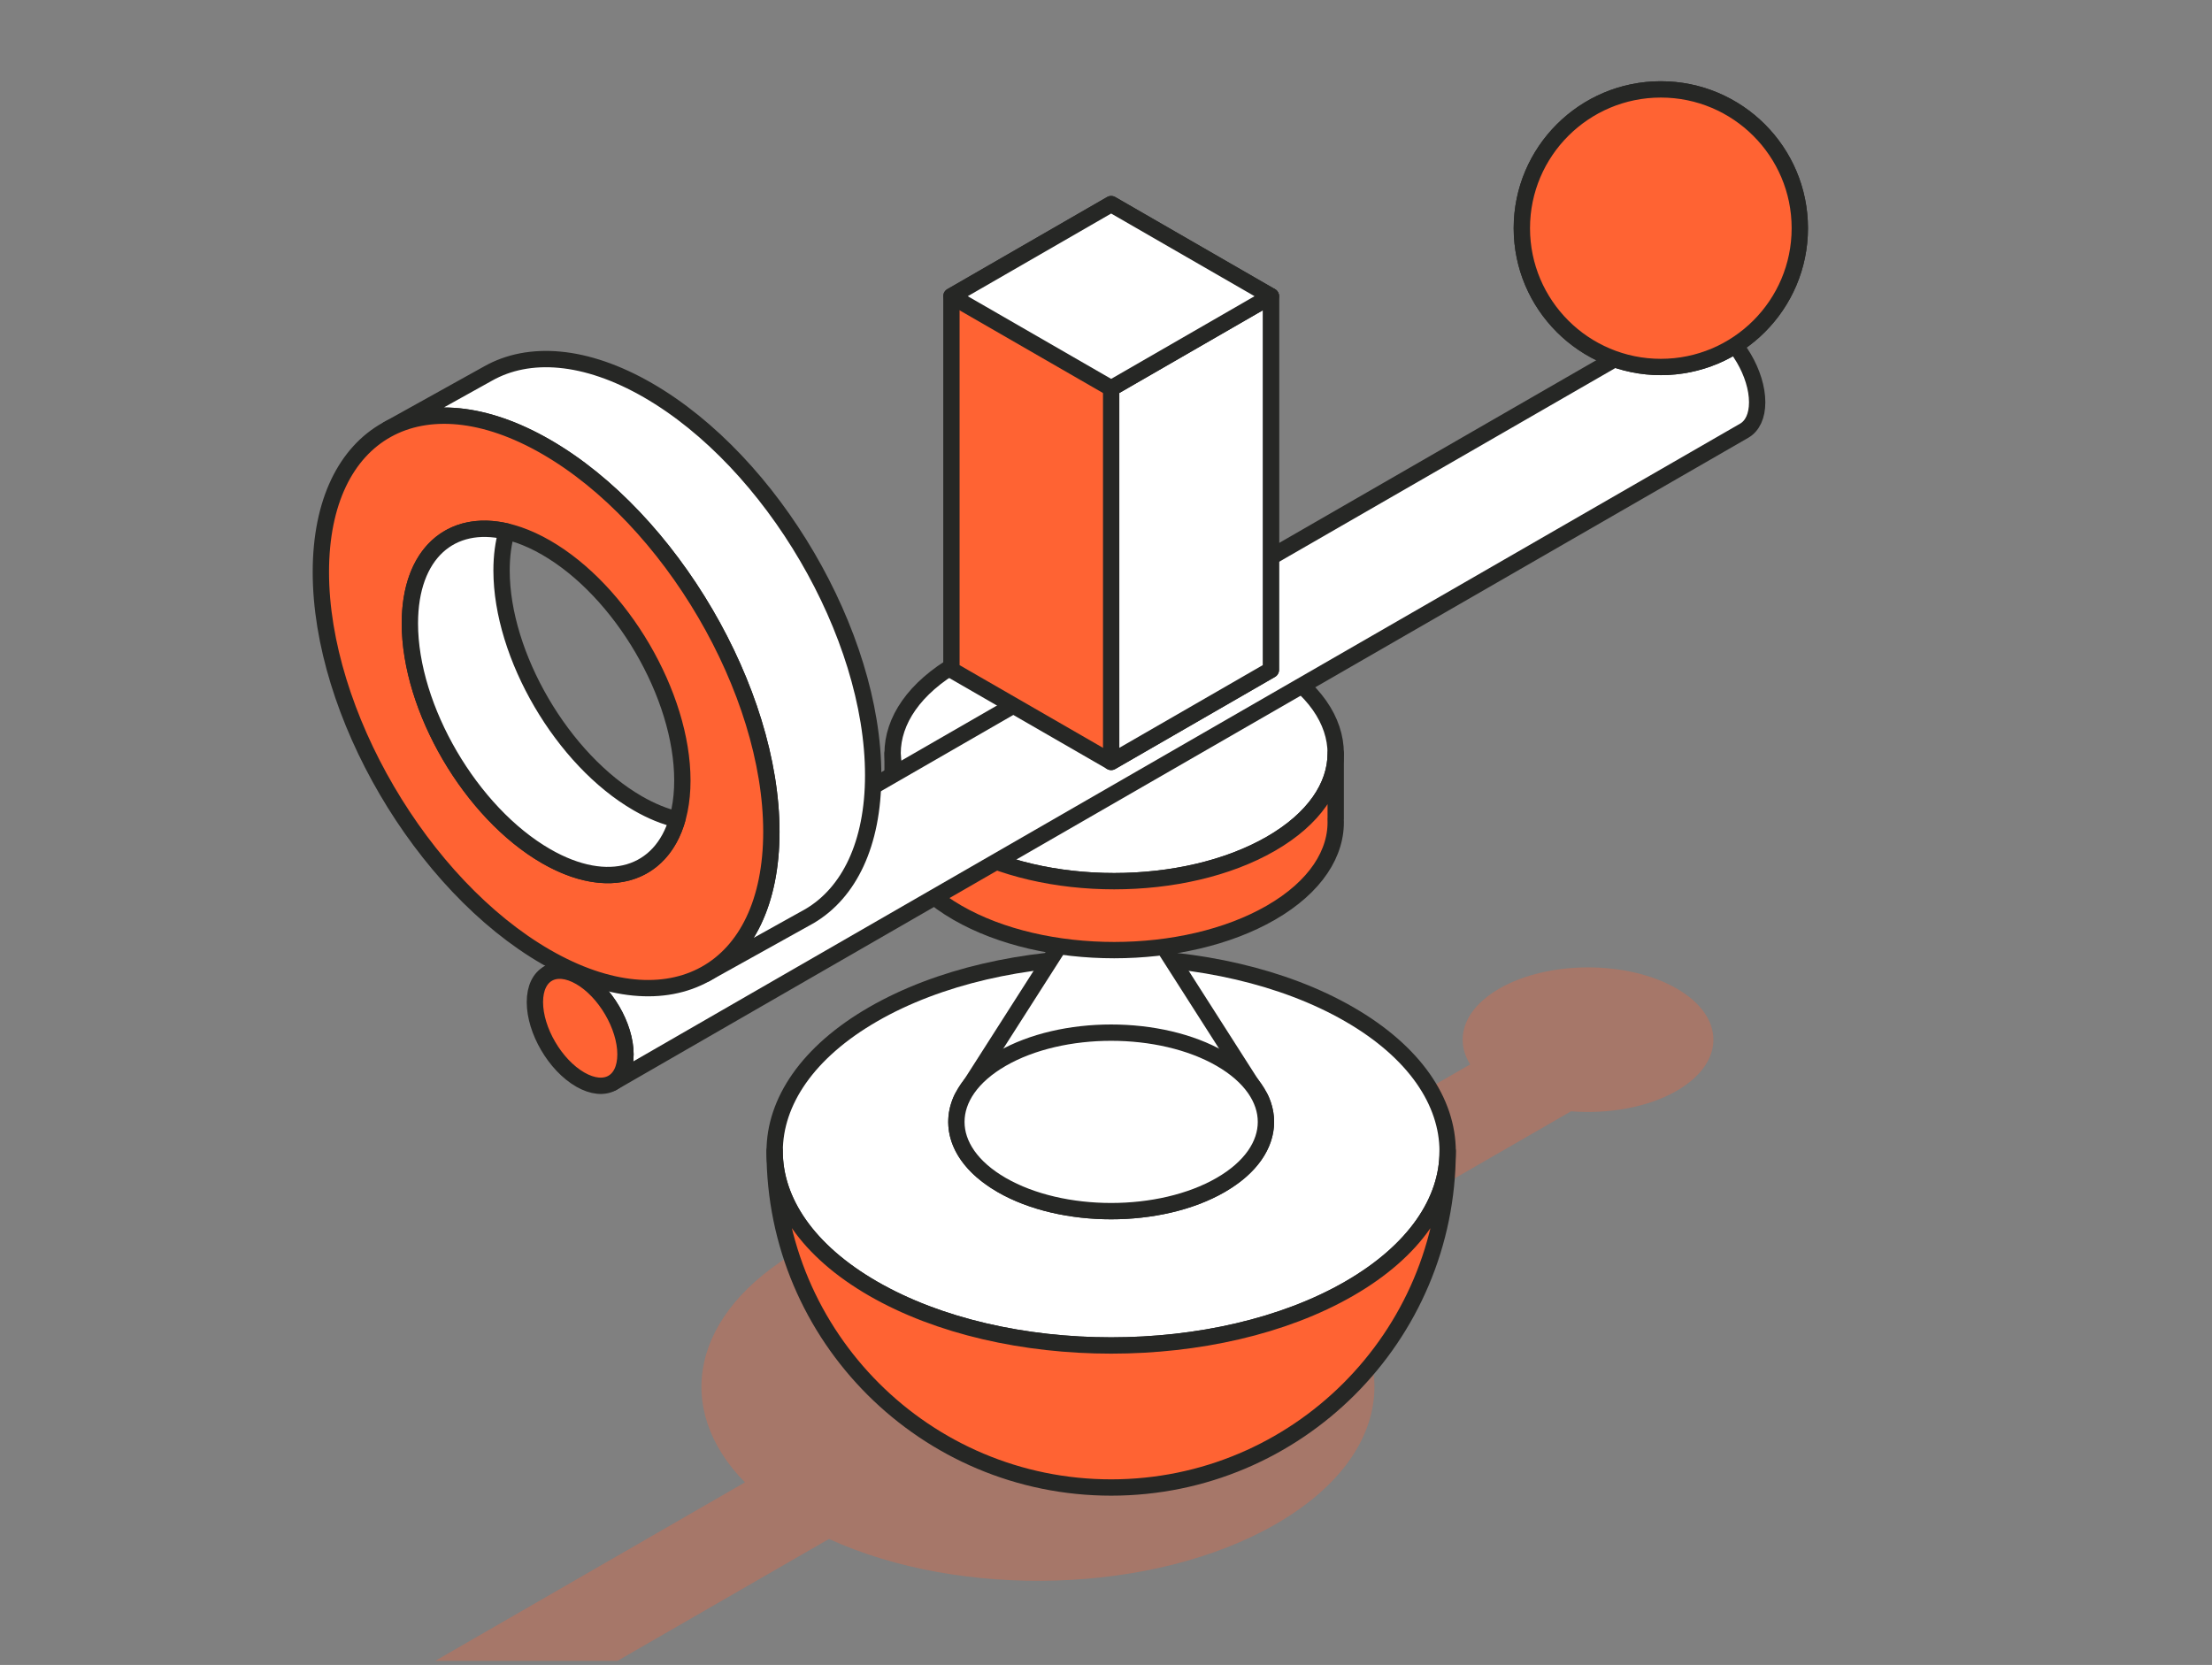 <svg width="271" height="204" viewBox="0 0 271 204" fill="none" xmlns="http://www.w3.org/2000/svg">
<rect x="0" y="0" width="271" height="204" fill="#808080" stroke="none"/>
<g clip-path="url(#clip0_75_974)">
<path opacity="0.3" fill-rule="evenodd" clip-rule="evenodd" d="M183.691 121.125C179.338 123.635 178.145 127.283 180.115 130.417L147.479 149.228C131.754 144.091 111.401 145.385 98.005 153.11C84.613 160.832 82.366 172.563 91.263 181.63L49.102 205.932C47.913 205.765 46.671 205.676 45.392 205.676C36.879 205.676 29.979 209.614 29.979 214.473C29.979 219.331 36.879 223.269 45.392 223.269C53.904 223.269 60.805 219.331 60.805 214.473C60.805 213.732 60.644 213.012 60.342 212.325L101.563 188.565C117.741 195.968 141.364 195.359 156.318 186.736C171.267 178.115 172.329 164.5 159.502 155.17L192.472 136.166C197.067 136.526 201.891 135.689 205.42 133.654C211.415 130.196 211.415 124.582 205.42 121.125C199.423 117.667 189.687 117.667 183.691 121.125Z" fill="#FF6333"/>
<path fill-rule="evenodd" clip-rule="evenodd" d="M106.975 124.273C123.067 114.994 149.196 114.994 165.288 124.273C181.38 133.553 181.38 148.62 165.288 157.899C149.196 167.179 123.067 167.179 106.975 157.899C90.883 148.62 90.883 133.553 106.975 124.273Z" fill="white"/>
<path fill-rule="evenodd" clip-rule="evenodd" d="M106.975 124.273C123.067 114.994 149.196 114.994 165.288 124.273C181.38 133.553 181.38 148.62 165.288 157.899C149.196 167.179 123.067 167.179 106.975 157.899C90.883 148.62 90.883 133.553 106.975 124.273Z" stroke="#262725" stroke-width="2" stroke-linecap="round" stroke-linejoin="round"/>
<path fill-rule="evenodd" clip-rule="evenodd" d="M154.425 134.572C154.458 134.641 154.489 134.71 154.519 134.779L154.521 134.783C156.095 138.392 154.436 142.376 149.544 145.196C142.142 149.465 130.123 149.465 122.722 145.196C117.829 142.376 116.171 138.392 117.745 134.783L117.746 134.779C117.777 134.71 117.808 134.641 117.841 134.572L136.133 105.936L154.425 134.572Z" fill="white"/>
<path fill-rule="evenodd" clip-rule="evenodd" d="M154.425 134.572C154.458 134.641 154.489 134.71 154.519 134.779L154.521 134.783C156.095 138.392 154.436 142.376 149.544 145.196C142.142 149.465 130.123 149.465 122.722 145.196C117.829 142.376 116.171 138.392 117.745 134.783L117.746 134.779C117.777 134.71 117.808 134.641 117.841 134.572L136.133 105.936L154.425 134.572Z" stroke="#262725" stroke-width="2" stroke-linecap="round" stroke-linejoin="round"/>
<path fill-rule="evenodd" clip-rule="evenodd" d="M122.721 129.729C130.123 125.461 142.142 125.461 149.544 129.729C156.946 133.998 156.946 140.928 149.544 145.196C142.142 149.465 130.123 149.465 122.721 145.196C115.319 140.928 115.319 133.998 122.721 129.729Z" fill="white"/>
<path fill-rule="evenodd" clip-rule="evenodd" d="M122.721 129.729C130.123 125.461 142.142 125.461 149.544 129.729C156.946 133.998 156.946 140.928 149.544 145.196C142.142 149.465 130.123 149.465 122.721 145.196C115.319 140.928 115.319 133.998 122.721 129.729Z" stroke="#262725" stroke-width="2" stroke-linecap="round" stroke-linejoin="round"/>
<path fill-rule="evenodd" clip-rule="evenodd" d="M94.906 141C94.868 147.114 98.891 153.237 106.976 157.899C123.067 167.179 149.196 167.179 165.288 157.899C173.373 153.237 177.396 147.114 177.357 141C177.357 141.027 177.357 141.057 177.357 141.086C177.357 163.811 158.885 182.261 136.132 182.261C113.379 182.261 94.906 163.811 94.906 141.086C94.906 141.057 94.906 141.027 94.906 141Z" fill="#FF6333"/>
<path fill-rule="evenodd" clip-rule="evenodd" d="M94.906 141C94.868 147.114 98.891 153.237 106.976 157.899C123.067 167.179 149.196 167.179 165.288 157.899C173.373 153.237 177.396 147.114 177.357 141C177.357 141.027 177.357 141.057 177.357 141.086C177.357 163.811 158.885 182.261 136.132 182.261C113.379 182.261 94.906 163.811 94.906 141.086C94.906 141.057 94.906 141.027 94.906 141Z" stroke="#262725" stroke-width="2" stroke-linecap="round" stroke-linejoin="round"/>
<path fill-rule="evenodd" clip-rule="evenodd" d="M117.302 81.247C127.897 75.137 145.101 75.137 155.696 81.247C166.291 87.356 166.291 97.277 155.696 103.387C145.101 109.496 127.897 109.496 117.302 103.387C106.707 97.277 106.707 87.356 117.302 81.247Z" fill="white"/>
<path fill-rule="evenodd" clip-rule="evenodd" d="M117.302 81.247C127.897 75.137 145.101 75.137 155.696 81.247C166.291 87.356 166.291 97.277 155.696 103.387C145.101 109.496 127.897 109.496 117.302 103.387C106.707 97.277 106.707 87.356 117.302 81.247Z" stroke="#262725" stroke-width="2" stroke-linecap="round" stroke-linejoin="round"/>
<path fill-rule="evenodd" clip-rule="evenodd" d="M163.643 100.334H163.633C163.829 104.484 161.184 108.67 155.696 111.834C145.101 117.944 127.897 117.944 117.302 111.834C111.815 108.67 109.169 104.484 109.366 100.334H109.355V92.317C109.355 96.324 112.004 100.332 117.302 103.387C127.897 109.496 145.101 109.496 155.696 103.387C160.994 100.332 163.643 96.324 163.643 92.317V100.334Z" fill="#FF6333"/>
<path fill-rule="evenodd" clip-rule="evenodd" d="M163.643 100.334H163.633C163.829 104.484 161.184 108.67 155.696 111.834C145.101 117.944 127.897 117.944 117.302 111.834C111.815 108.67 109.169 104.484 109.366 100.334H109.355V92.317C109.355 96.324 112.004 100.332 117.302 103.387C127.897 109.496 145.101 109.496 155.696 103.387C160.994 100.332 163.643 96.324 163.643 92.317V100.334Z" stroke="#262725" stroke-width="2" stroke-linecap="round" stroke-linejoin="round"/>
<path fill-rule="evenodd" clip-rule="evenodd" d="M67.184 119.271L205.789 39.397C206.795 38.828 208.189 38.92 209.729 39.808C212.791 41.574 215.277 45.822 215.277 49.29C215.277 50.989 214.681 52.187 213.712 52.76L75.004 132.693C76.008 132.134 76.629 130.922 76.629 129.189C76.629 125.721 74.142 121.472 71.081 119.706C69.563 118.831 68.186 118.729 67.184 119.271Z" fill="white"/>
<path fill-rule="evenodd" clip-rule="evenodd" d="M67.184 119.271L205.789 39.397C206.795 38.828 208.189 38.92 209.729 39.808C212.791 41.574 215.277 45.822 215.277 49.29C215.277 50.989 214.681 52.187 213.712 52.76L75.004 132.693C76.008 132.134 76.629 130.922 76.629 129.189C76.629 125.721 74.142 121.472 71.081 119.706C69.563 118.831 68.186 118.729 67.184 119.271Z" stroke="#262725" stroke-width="2" stroke-linecap="round" stroke-linejoin="round"/>
<path fill-rule="evenodd" clip-rule="evenodd" d="M71.082 119.706C74.144 121.472 76.63 125.721 76.63 129.189C76.63 132.657 74.144 134.038 71.082 132.273C68.019 130.507 65.533 126.258 65.533 122.79C65.533 119.322 68.019 117.94 71.082 119.706Z" fill="#FF6333"/>
<path fill-rule="evenodd" clip-rule="evenodd" d="M71.082 119.706C74.144 121.472 76.63 125.721 76.63 129.189C76.63 132.657 74.144 134.038 71.082 132.273C68.019 130.507 65.533 126.258 65.533 122.79C65.533 119.322 68.019 117.94 71.082 119.706Z" stroke="#262725" stroke-width="2" stroke-linecap="round" stroke-linejoin="round"/>
<path fill-rule="evenodd" clip-rule="evenodd" d="M203.474 10.954C212.872 10.954 220.501 18.574 220.501 27.96C220.501 37.346 212.872 44.966 203.474 44.966C194.077 44.966 186.447 37.346 186.447 27.96C186.447 18.574 194.077 10.954 203.474 10.954Z" fill="#FF6333"/>
<path fill-rule="evenodd" clip-rule="evenodd" d="M203.474 10.954C212.872 10.954 220.501 18.574 220.501 27.96C220.501 37.346 212.872 44.966 203.474 44.966C194.077 44.966 186.447 37.346 186.447 27.96C186.447 18.574 194.077 10.954 203.474 10.954Z" stroke="#262725" stroke-width="2" stroke-linecap="round" stroke-linejoin="round"/>
<path fill-rule="evenodd" clip-rule="evenodd" d="M47.525 52.59L59.785 45.774C64.786 42.944 71.721 43.402 79.381 47.818C94.612 56.601 106.977 77.735 106.977 94.984C106.977 103.432 104.011 109.391 99.193 112.241L86.423 119.345C91.414 116.567 94.503 110.538 94.503 101.917C94.503 84.668 82.138 63.535 66.907 54.752C59.357 50.398 52.511 49.892 47.525 52.59Z" fill="white"/>
<path fill-rule="evenodd" clip-rule="evenodd" d="M47.525 52.59L59.785 45.774C64.786 42.944 71.721 43.402 79.381 47.818C94.612 56.601 106.977 77.735 106.977 94.984C106.977 103.432 104.011 109.391 99.193 112.241L86.423 119.345C91.414 116.567 94.503 110.538 94.503 101.917C94.503 84.668 82.138 63.535 66.907 54.752C59.357 50.398 52.511 49.892 47.525 52.59Z" stroke="#262725" stroke-width="2" stroke-linecap="round" stroke-linejoin="round"/>
<path fill-rule="evenodd" clip-rule="evenodd" d="M66.907 54.752C82.138 63.535 94.503 84.668 94.503 101.917C94.503 119.166 82.138 126.039 66.907 117.256C51.676 108.473 39.31 87.339 39.31 70.091C39.31 52.843 51.676 45.969 66.907 54.752ZM66.907 67.101C76.12 72.413 83.599 85.196 83.599 95.629C83.599 106.062 76.12 110.219 66.907 104.907C57.694 99.595 50.215 86.812 50.215 76.379C50.215 65.946 57.694 61.788 66.907 67.101Z" fill="#FF6333"/>
<path fill-rule="evenodd" clip-rule="evenodd" d="M66.907 54.752C82.138 63.535 94.503 84.668 94.503 101.917C94.503 119.166 82.138 126.039 66.907 117.256C51.676 108.473 39.31 87.339 39.31 70.091C39.31 52.843 51.676 45.969 66.907 54.752ZM66.907 67.101C76.12 72.413 83.599 85.196 83.599 95.629C83.599 106.062 76.12 110.219 66.907 104.907C57.694 99.595 50.215 86.812 50.215 76.379C50.215 65.946 57.694 61.788 66.907 67.101Z" stroke="#262725" stroke-width="2" stroke-linecap="round" stroke-linejoin="round"/>
<path fill-rule="evenodd" clip-rule="evenodd" d="M203.474 10.954C212.872 10.954 220.501 18.574 220.501 27.96C220.501 37.346 212.872 44.966 203.474 44.966C194.077 44.966 186.447 37.346 186.447 27.96C186.447 18.574 194.077 10.954 203.474 10.954Z" fill="#FF6333"/>
<path fill-rule="evenodd" clip-rule="evenodd" d="M203.474 10.954C212.872 10.954 220.501 18.574 220.501 27.96C220.501 37.346 212.872 44.966 203.474 44.966C194.077 44.966 186.447 37.346 186.447 27.96C186.447 18.574 194.077 10.954 203.474 10.954Z" stroke="#262725" stroke-width="2" stroke-linecap="round" stroke-linejoin="round"/>
<path fill-rule="evenodd" clip-rule="evenodd" d="M82.972 100.411C80.993 107.206 74.546 109.312 66.907 104.907C57.694 99.595 50.215 86.812 50.215 76.379C50.215 67.849 55.215 63.514 62.074 65.12C61.666 66.521 61.447 68.12 61.447 69.902C61.447 80.335 68.927 93.118 78.139 98.43C79.82 99.399 81.442 100.053 82.972 100.411Z" fill="white"/>
<path fill-rule="evenodd" clip-rule="evenodd" d="M82.972 100.411C80.993 107.206 74.546 109.312 66.907 104.907C57.694 99.595 50.215 86.812 50.215 76.379C50.215 67.849 55.215 63.514 62.074 65.12C61.666 66.521 61.447 68.12 61.447 69.902C61.447 80.335 68.927 93.118 78.139 98.43C79.82 99.399 81.442 100.053 82.972 100.411Z" stroke="#262725" stroke-width="2" stroke-linecap="round" stroke-linejoin="round"/>
<path fill-rule="evenodd" clip-rule="evenodd" d="M136.132 25.009L116.562 36.293V82.076L136.132 93.36L155.701 82.076V36.293L136.132 25.009Z" fill="#FF6333"/>
<path fill-rule="evenodd" clip-rule="evenodd" d="M136.132 25.009L116.562 36.293V82.076L136.132 93.36L155.701 82.076V36.293L136.132 25.009Z" stroke="#262725" stroke-width="2" stroke-linecap="round" stroke-linejoin="round"/>
<path fill-rule="evenodd" clip-rule="evenodd" d="M155.702 36.293L136.133 47.577V93.36L155.702 82.076V36.293Z" fill="white"/>
<path fill-rule="evenodd" clip-rule="evenodd" d="M155.702 36.293L136.133 47.577V93.36L155.702 82.076V36.293Z" stroke="#262725" stroke-width="2" stroke-linecap="round" stroke-linejoin="round"/>
<path fill-rule="evenodd" clip-rule="evenodd" d="M136.132 25.009L116.562 36.293L136.132 47.577L155.701 36.293L136.132 25.009Z" fill="white"/>
<path fill-rule="evenodd" clip-rule="evenodd" d="M136.132 25.009L116.562 36.293L136.132 47.577L155.701 36.293L136.132 25.009Z" stroke="#262725" stroke-width="2" stroke-linecap="round" stroke-linejoin="round"/>
</g>
<defs>
<clipPath id="clip0_75_974">
<rect y="0.5" width="271" height="203" rx="10" fill="white"/>
</clipPath>
</defs>
</svg>
